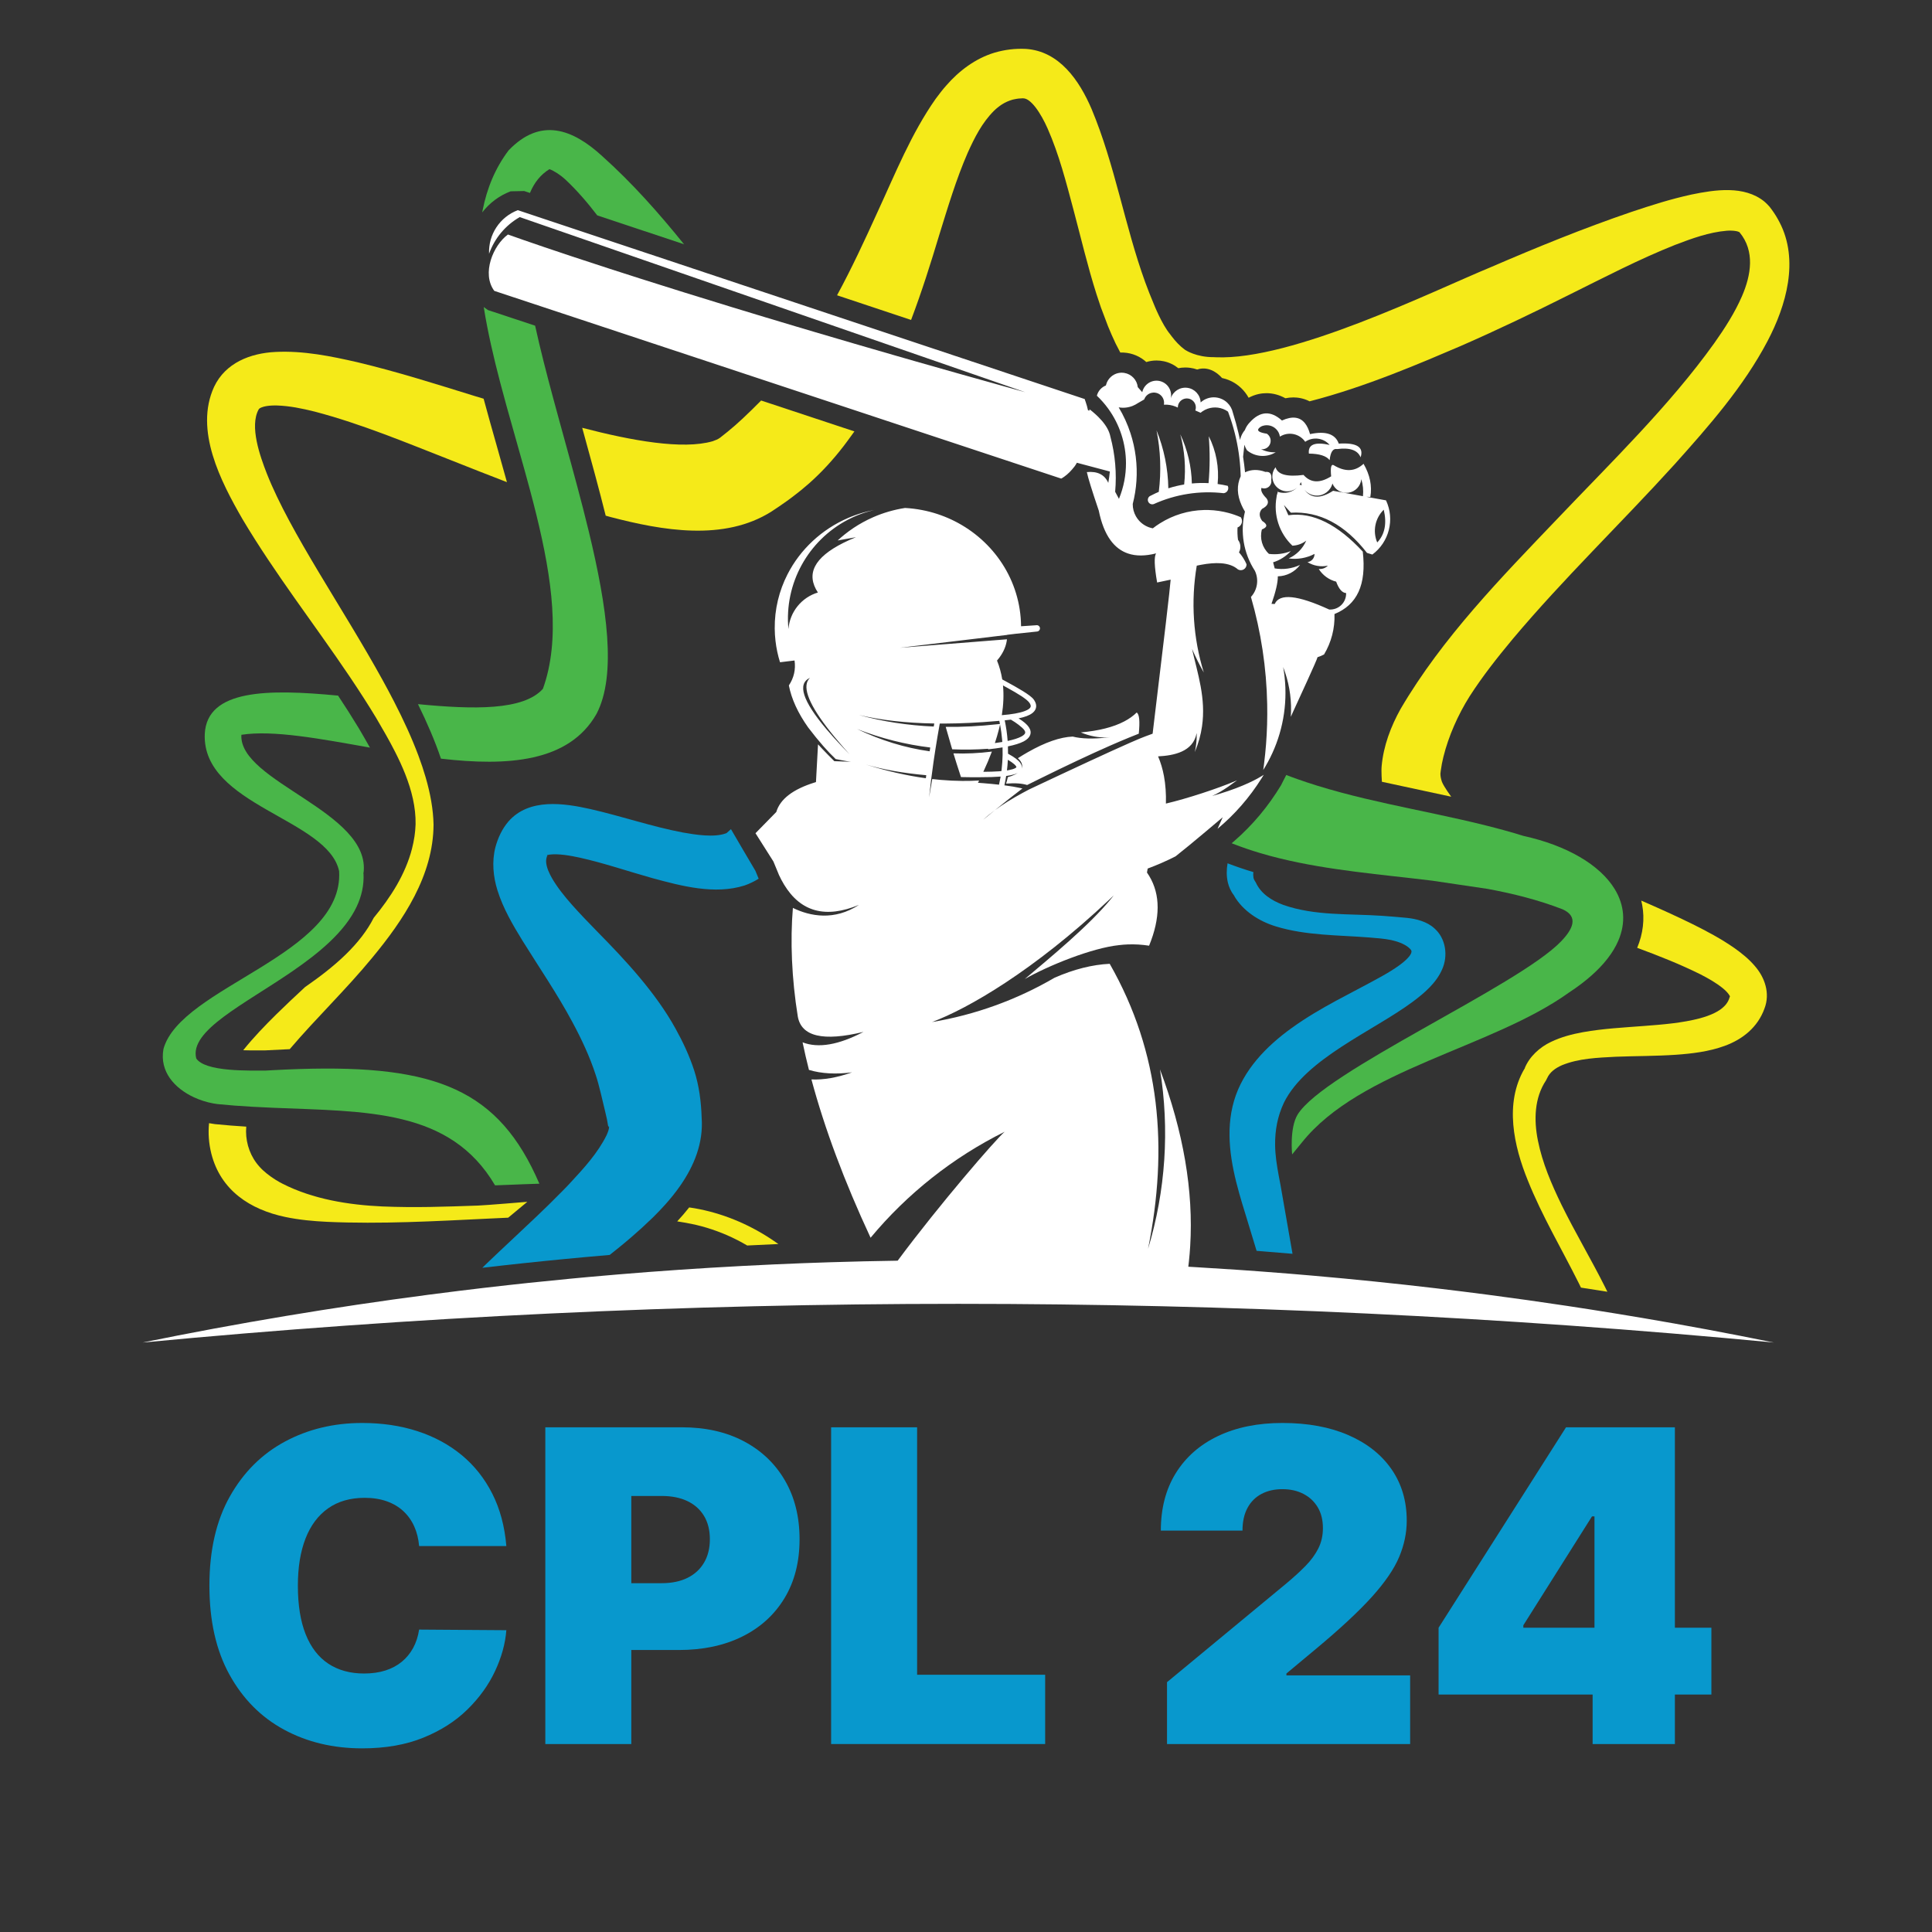 <?xml version="1.0" encoding="UTF-8"?>
<svg xmlns="http://www.w3.org/2000/svg" width="2100" height="2100" version="1.1" viewBox="0 0 2100 2100">
  <rect x="0" y="0" width="2100" height="2100" fill="#333333" stroke="none"/>
  <defs>
    <style>
      .cls-1 {
        fill: #f5ea19;
      }

      .cls-2 {
        fill: #49b649;
      }

      .cls-3 {
        fill: #fff;
        fill-rule: evenodd;
      }

      .cls-4 {
        fill: #0898cd;
      }
    </style>
  </defs>
  <!-- Generator: Adobe Illustrator 28.7.1, SVG Export Plug-In . SVG Version: 1.2.0 Build 142)  -->
  <g>
    <g id="Layer_1">
      <g>
        <g>
          <path class="cls-3" d="M1334.354,533.282c-.898,1.596-2.527,2.64-4.343,2.8-25.925-3.013-52.175,1.084-75.945,11.845-2.294.778-4.815-.253-5.906-2.427-1.084-2.162-.412-4.802,1.583-6.185,2.029-1.084,4.09-2.108,6.172-3.073,1.204-.559,2.414-1.091,3.631-1.61,2.793-22.26,1.969-44.833-2.448-66.854,8.127,20.039,12.47,41.401,12.829,63.003,5.64-1.802,11.393-3.192,17.212-4.157,1.955-18.263.538-36.739-4.21-54.51,7.874,16.753,12.151,34.95,12.563,53.419,6.026-.572,12.091-.705,18.157-.372,1.49-16.953,1.569-34.005.239-50.978,8.074,16.062,11.393,34.072,9.617,51.909.113.013.233.033.346.053,3.578.492,7.136,1.151,10.681,1.969.791,1.649.725,3.578-.18,5.168Z"/>
          <path class="cls-3" d="M1783.387,1432.273c-8.4-1.423-16.807-2.827-25.213-4.203-9.71-1.59-19.427-3.146-29.144-4.669-8.46-1.324-16.92-2.627-25.379-3.904-28.971-4.369-57.975-8.453-87.006-12.244-18.589-2.434-37.191-4.742-55.8-6.937-44.347-5.228-88.754-9.783-133.208-13.661-.758-.067-1.51-.133-2.268-.199-6.531-.565-13.062-1.117-19.593-1.656-1.277-.107-2.561-.213-3.838-.319-9.797-.798-19.593-1.563-29.397-2.295-1.809-.133-3.618-.266-5.427-.399-5.72-.425-11.433-.831-17.152-1.23-1.61-.113-3.219-.226-4.822-.333-15.596-1.071-31.199-2.055-46.802-2.96-2.235-.133-4.469-.259-6.704-.386.239-1.935.466-3.871.672-5.813.592-5.514,1.058-11.073,1.39-16.66,3.631-59.943-7.323-123.93-32.848-192.001,10.548,65.005,6.185,131.725-12.975,195.081,22.047-109.246,13.594-213.104-41.674-309.873-19.014.924-38.993,5.959-59.917,15.137-41.122,24.003-86.261,40.324-133.208,48.172,38.887-14.526,110.556-55.714,192.6-132.996,1.623-1.523,3.245-3.066,4.875-4.622-.944,1.224-1.929,2.467-2.953,3.718-23.597,28.918-66.375,64.06-93.709,87.165,25.539-14.632,73.271-33.886,102.501-36.878,3.113-.379,6.252-.632,9.391-.751h.013c7.675-.299,15.41.159,23.231,1.37,12.331-30.128,12.384-55.381.146-75.752-.765-1.284-1.59-2.547-2.454-3.791.253-1.49.512-2.913.778-4.31,10.588-3.937,20.691-8.36,30.294-13.268,4.909-3.877,9.784-7.821,14.652-11.818,5.254-4.316,10.502-8.692,15.762-13.102.818-.685,1.636-1.37,2.454-2.055,2.94-2.474,5.866-4.948,8.779-7.409,3.245-2.74,6.445-5.44,9.617-8.107-.379.818-.725,1.596-1.044,2.334-1.51,3.226-3.079,6.651-4.616,10.236,18.722-15.596,34.697-33.912,47.925-54.942.791-1.257,1.576-2.527,2.348-3.804-.086.06-.645.452-1.683,1.104-4.755,2.986-19.693,11.532-46.728,19.699-2.467.752-5.035,1.49-7.708,2.228,5.666-2.454,11.353-5.899,17.418-10.063,3.119-2.135,6.338-4.469,9.704-6.957-.539.233-1.091.472-1.656.712-19.513,8.3-52.415,19.108-75.712,24.601.293-10.768-.412-20.75-2.128-29.942-1.43-7.675-3.551-14.798-6.378-21.376,16.979-.871,38.235-4.915,41.9-25.326,0,0,.652,8.832-1.989,20.644,4.05-9.644,6.524-18.875,7.821-27.787,4.489-30.614-4.762-57.496-10.841-84.352,3.824,8.766,8.094,17.325,12.789,25.659-11.592-37.577-14.212-77.355-7.648-116.136,1.456-.319,2.88-.619,4.277-.878,8.433-1.603,15.762-2.181,21.994-1.736,7.968.572,14.153,2.827,18.536,6.744,1.962,1.104,4.376,1.078,6.305-.093,1.935-1.164,3.079-3.272,3.026-5.527-2.055-4.735-4.835-9.112-8.24-12.989,2.361-4.35,1.955-9.69-1.064-13.621-.592-4.456-.765-8.952-.506-13.435,2.142-.778,3.811-2.507,4.516-4.682.699-2.162.339-4.536-.951-6.405-4.449-1.949-8.992-3.532-13.601-4.755h-.006c-1.623-.426-3.245-.811-4.882-1.151-7.229-1.516-14.565-2.155-21.868-1.949-16.627.466-33.034,5.341-47.44,14.399-.006,0-.006.007-.013.007h-.006c-.007,0-.007.007-.013.007-2.68,1.676-5.287,3.505-7.815,5.48-5.913-1.084-11.06-4.064-14.865-8.234l-.006-.007c-1.324-1.45-2.481-3.039-3.459-4.749-2.281-3.997-3.551-8.613-3.498-13.488,2.122-8.254,3.458-16.62,4.017-25,1.19-17.565-1.011-35.183-6.465-51.889-3.172-9.75-7.462-19.188-12.829-28.12,5.141.898,10.375.333,15.144-1.569,1.111-.432,2.188-.944,3.239-1.53.751-.406,1.483-.858,2.195-1.343,0,0,2.388-1.37,7.15-4.13,1.224-3.578,4.117-6.145,7.535-7.096.665-.186,1.357-.313,2.055-.366,1.23-.106,2.494,0,3.751.333,3.605.958,6.345,3.585,7.562,6.864.692,1.836.898,3.877.512,5.939,4.383-.253,8.752.472,12.796,2.095.791.319,1.576.672,2.341,1.058,0-.106,0-.213.007-.313.006-.645.08-1.277.213-1.889.645-3.013,2.68-5.593,5.567-6.883,3.572-1.596,7.768-.911,10.641,1.736,2.394,2.221,3.498,5.44,3.046,8.593-.08.539-.2,1.078-.372,1.603-.027.093-.06.186-.093.279,0,0,.725.313,2.182.951.904.392,2.095.918,3.558,1.563.632-.539,1.29-1.044,1.969-1.503,1.769-1.217,3.678-2.188,5.673-2.886,3.545-1.25,7.369-1.676,11.173-1.184,3.99.525,7.748,2.015,10.967,4.31.073.193.146.379.213.572.14.359.273.725.406,1.084,2.66,7.163,4.928,14.459,6.79,21.848,3.552,14.066,5.66,28.478,6.272,43.004v.007c.053,1.25.093,2.487.126,3.738-4.423,9.79-4.083,20.338,1.044,31.644,1.011,2.235,2.208,4.503,3.598,6.804-5.474,22.021-1.556,45.318,10.794,64.346,4.496,9.464,2.8,20.71-4.296,28.412,11,38.042,16.913,77.255,17.671,116.635.146,7.329.106,14.672-.113,22.014-.206,7.176-.592,14.346-1.144,21.515-.539,6.93-1.237,13.847-2.102,20.764-.006.073-.013.146-.027.22-.086.705-.173,1.417-.266,2.122-.206,1.609-.426,3.212-.652,4.822.831-1.323,1.649-2.66,2.434-4.01,3.731-6.338,6.997-12.903,9.776-19.64,2.84-6.857,5.181-13.887,7.01-21.036,1.896-7.382,3.252-14.891,4.057-22.473,1.583-14.778,1.078-29.822-1.596-44.68,5.986,15.343,8.892,31.698,8.546,48.118-.033,1.982-.12,3.964-.253,5.939.379-.891,1.124-2.554,2.142-4.795,6.884-15.15,26.111-56.438,26.916-60.05,2.441-.752,4.802-1.729,7.07-2.94,7.934-13.248,11.878-28.519,11.339-43.948,24.535-10.056,34.917-31.525,30.76-67.864-26.869-29.004-53.951-43.323-80.88-39.539l-4.835-11.147c5.035,5.593,7.555,8.387,7.555,8.387,31.086-1.789,58.687,12.789,82.762,43.709l5.8,1.782c18.33-13.607,24.541-38.235,14.851-58.899l-21.495-3.891,4.469.16c2.028-11.958-.419-23.956-7.382-36.021-9.205,8.619-20.065,9.098-32.582,1.45-2.687-1.264-3.558,2.793-2.634,12.184-12.344,7.735-22.353,7.223-30.042-1.53-18.037,2.348-28.159-.439-30.374-8.347-3.944,4.955-4.629,11.745-1.756,17.379,2.873,5.64,8.766,9.072,15.097,8.805,4.024-.186,7.742-1.849,10.535-4.549v.013c-5.54,5.66-13.661,7.555-20.937,5.287l-.359-.818c-.233.805-.459,1.609-.658,2.414-.565,1.609-.845,2.873-.845,3.811v.013c-3.545,19.261,2.813,39.226,17.219,52.913,5.474-.213,10.734-2.135,15.044-5.5-3.731,8.613-10.561,15.516-19.127,19.34,9.65,1.35,19.487-.366,28.126-4.888.073,4.482-3.206,8.307-7.635,8.912,6.604,4.09,14.538,5.447,22.134,3.824-2.567,2.66-6.219,3.997-9.916,3.611,4.303,6.857,11.093,11.805,18.935,13.794,2.926,8.028,6.531,12.171,10.814,12.404.173,4.895-1.742,9.63-5.247,13.029-3.505,3.405-8.294,5.168-13.162,4.855-34.331-15.742-54.058-17.751-59.185-6.012-2.334-.093-3.505-.146-3.505-.146,4.702-13.514,6.996-23.484,6.863-29.915,9.55-.2,18.462-4.775,24.182-12.41-8.593,4.037-18.203,5.354-27.581,3.798-1.151-4.416-1.729-6.618-1.729-6.618,7.369-2.281,14.007-6.491,19.214-12.171-7.529,2.98-15.689,4.024-23.724,3.006-7.329-6.751-10.269-17.013-7.648-26.623,6.252-2.334,6.345-5.407.266-9.218-3.492-4.941-3.531-9.304-.133-13.062,6.371-3.325,7.994-7.15,4.855-11.473-4.722-4.762-6.544-8.546-5.46-11.366,2.62,1.097,5.64.658,7.861-1.131,2.215-1.796,3.252-4.656,2.727-7.455.911-6.418-1.197-9.344-6.345-8.766-7.921-2.94-15.29-2.793-22.094.406-.572-5.627-1.284-11.246-2.142-16.846l1.417-13.095c.645,2.068,1.55,4.084,2.76,5.979,8.859,7.376,21.442,8.254,31.238,2.188-5.493.279-10.96-.871-15.875-3.332,4.257.565,8.347-1.889,9.843-5.913,1.503-4.03.02-8.559-3.572-10.914-4.15-.632-6.943-1.443-8.367-2.447-2.028-1.423-1.29-3.226,2.208-5.414,1.869-.871,3.877-1.323,5.886-1.35,2.434-.047,4.875.539,7.076,1.729,1.224.658,2.335,1.49,3.299,2.454,2.201,2.181,3.665,5.048,4.11,8.194,9.191-5.806,21.322-3.332,27.501,5.607,8.433-5.766,19.852-4.303,26.556,3.405-16.201-3.571-23.723-.426-22.553,9.444,11.486.12,19.001,2.501,22.546,7.13.951-8.945,3.671-12.962,8.161-12.058,13.827-1.816,22.327,1.164,25.512,8.945,3.685-11.153-4.223-16.108-23.73-14.858-3.798-10.542-14.213-13.993-31.239-10.355-1.357-4.962-3.193-8.885-5.5-11.785-5.573-7.017-13.92-8.014-25.04-2.993-12.138-10.927-23.73-10.316-34.79,1.835-2.501,2.514-4.35,5.46-5.54,8.613l-.006.007c-.805.951-1.523,1.949-2.155,2.986-1.476,2.414-2.501,5.041-3.066,7.761-.532-2.514-1.097-5.021-1.683-7.522-1.736-7.323-3.724-14.572-5.966-21.761-.04-.126-.08-.259-.12-.386-.904-4.177-3.039-7.968-6.105-10.881-1.723-1.649-3.745-3.013-5.999-4.017-5.453-2.434-11.559-2.414-16.873-.173-2.188.925-4.25,2.228-6.066,3.891-.306-8.081-6.358-14.778-14.359-15.875-8.021-1.091-15.656,3.718-18.104,11.419,1.829-8.559-3.618-16.979-12.171-18.828-4.636-1.004-9.231.14-12.77,2.747-1.051.778-2.002,1.683-2.84,2.7-1.55,1.889-2.68,4.163-3.232,6.711,0,0-1.623-1.836-4.855-5.474-.845-7.974-6.944-14.273-14.718-15.49-.592-.1-1.204-.166-1.816-.2-4.609-.246-8.952,1.323-12.27,4.13-2.64,2.228-4.629,5.241-5.593,8.746-.093.312-.166.632-.239.958-4.875,1.935-8.533,6.079-9.837,11.153,4.549,4.31,8.633,8.965,12.224,13.907,12.676,17.392,19.374,38.249,19.42,59.431.027,12.922-2.421,25.958-7.495,38.408v.013c-.047.113-.093.226-.14.339,0,0-1.37-2.554-4.123-7.688,1.789-20.092.04-40.33-5.154-59.777-.293-1.569-.738-3.126-1.35-4.709l-.073-.279.007.093c-2.082-5.42-6.006-10.987-11.745-16.693-1.949-1.942-4.11-3.897-6.485-5.866-1.004-.831-2.035-1.649-3.099-2.481-.013.532-.026,1.058-.04,1.583l-1.596-.459c-.678-3.266-1.596-6.505-2.74-9.704-.213-.585-.426-1.171-.652-1.756v-.013c-.027-.432-.06-.645-.06-.645l-.226-.066v-.04c-17.924-5.972-35.448-11.812-52.588-17.518-7.841-2.614-15.596-5.201-23.271-7.755-35.016-11.665-68.337-22.766-99.948-33.3-7.043-2.348-14-4.662-20.87-6.957-29.323-9.77-57.11-19.028-83.361-27.767-7.203-2.401-14.286-4.762-21.256-7.083-25.672-8.553-49.768-16.587-72.294-24.089-12.882-4.29-25.246-8.413-37.098-12.357-37.61-12.537-70.053-23.344-97.334-32.429-12.856-4.283-24.561-8.187-35.123-11.705-18.176-6.059-32.961-10.98-44.341-14.771-9.331-3.113-16.381-5.46-21.149-7.05-4.981-1.656-7.469-2.487-7.469-2.487-19.527,7.422-32.117,26.517-31.232,47.4,5.986-16.86,17.811-31.013,33.347-39.871,1.496.519,2.993,1.038,4.483,1.55,7.189,2.494,14.306,4.961,21.349,7.402,17.964,6.219,35.462,12.277,52.501,18.177,11.838,4.103,23.464,8.134,34.857,12.078,35.528,12.304,68.882,23.863,100.067,34.67,12.863,4.449,25.353,8.779,37.477,12.976,19.819,6.864,38.648,13.388,56.492,19.573,7.223,2.501,14.279,4.942,21.176,7.336,31.491,10.901,59.617,20.644,84.385,29.223,7.223,2.501,14.153,4.902,20.797,7.203,43.802,15.177,75.2,26.051,94.181,32.622,13.674,4.735,20.91,7.243,21.715,7.522-7.715-2.135-15.35-4.25-22.905-6.358-33.573-9.344-65.543-18.37-95.911-27.055-7.19-2.055-14.286-4.09-21.296-6.112-31.099-8.945-60.436-17.512-88.029-25.679-7.422-2.188-14.718-4.356-21.881-6.491-10.861-3.239-21.429-6.405-31.711-9.497-12.39-3.731-24.362-7.362-35.914-10.887-37.75-11.519-71.05-21.928-99.961-31.132-11.965-3.804-23.178-7.409-33.646-10.801-30.474-9.863-54.603-17.911-72.467-23.989-8.979-3.046-16.374-5.593-22.207-7.628-10.947-3.804-16.381-5.779-16.381-5.779-16.035,11.672-28.878,42.418-14.838,61.273,13.308,4.409,26.404,8.739,39.279,13.002,8.054,2.667,16.028,5.307,23.91,7.914,43.316,14.346,84.079,27.84,122.301,40.503,11.951,3.951,23.65,7.828,35.103,11.619,22.021,7.289,43.117,14.273,63.295,20.957,7.735,2.56,15.33,5.074,22.792,7.549,8.779,2.906,17.372,5.753,25.779,8.533,14.572,4.822,28.578,9.464,42.026,13.913,10.142,3.359,19.966,6.611,29.47,9.757,7.322,2.427,14.452,4.789,21.395,7.09,24.488,8.101,46.615,15.43,66.381,21.974,8.626,2.853,16.807,5.567,24.534,8.121,23.61,7.821,43.031,14.246,58.261,19.294,9.205,3.046,16.88,5.587,23.025,7.622,12.331,4.084,18.496,6.125,18.496,6.125l.326-.246-.12.379c4.436-2.66,8.36-6.012,11.659-9.89,2.148-2.341,3.838-4.649,5.048-6.93l.333-.466,35.808,9.511c-.419,4.123-.984,8.24-1.709,12.337-3.971-8.925-11.739-12.829-23.311-11.719,1.21,5.959,5.533,19.919,12.956,41.847,2.727,13.428,6.924,24.082,12.583,31.97,5.221,7.269,11.686,12.184,19.394,14.738,8.586,2.86,18.715,2.787,30.394-.2-2.375,3.319-2.022,13.867,1.064,31.658,0,0,4.908-1.031,14.705-3.099-.619,8.885-7.163,64.699-19.607,167.44,0,0-2.56.951-7.675,2.833-3.226,1.157-8.772,3.465-16.654,6.924-5.553,2.434-12.264,5.44-20.132,9.025-14.199,6.458-32.157,14.778-53.891,24.954h-.013c-7.236,3.392-14.904,6.997-22.992,10.801-4.163,1.969-8.447,3.984-12.829,6.052-2.354,1.217-4.642,2.427-6.863,3.638-11.818,6.398-21.874,12.676-30.255,18.828-4.05,3.279-8.293,6.75-12.763,10.442,3.664-3.439,7.961-6.923,12.763-10.442,11.113-9.038,20.604-16.527,28.459-22.466.459-.346.904-.685,1.35-1.018-.665-.166-1.35-.326-2.061-.479-4.789-1.078-10.628-2.068-17.532-2.953.027-.113.053-.246.08-.392.04-.213.093-.432.133-.672.239-1.177.539-2.667.818-4.103.12-.579.226-1.144.319-1.669.027-.186.046-.359.086-.532.027-.173.053-.339.08-.499.146-.752.279-1.53.399-2.294,3.412-.459,6.252-1.031,8.526-1.716.22-.067.432-.133.645-.2,1.31-.426,2.461-.911,3.432-1.463-.977.672-2.061,1.297-3.265,1.882-2.155,1.064-4.682,1.989-7.562,2.787-.565,2.587-1.171,4.922-1.856,6.99,4.988-.406,9.464-.452,13.428-.153,3.558.273,6.704.831,9.437,1.683,4.27-2.135,8.466-4.217,12.583-6.252,29.889-14.758,55.72-26.922,77.481-36.486,7.21-3.166,13.98-6.052,20.298-8.646,3.824-1.576,7.482-3.039,10.981-4.403,1.37-13.581.619-21.243-2.268-22.998-3.718,3.664-8.22,6.883-13.508,9.65-5.926,3.119-12.836,5.673-20.73,7.669-7.861,1.988-16.693,3.425-26.51,4.31,9.983,4.097,19.66,5.879,29.051,5.374,1.031-.053,2.061-.14,3.086-.246-1.031.133-2.048.253-3.053.359-15.802,1.782-28.426,1.45-37.863-.978-13.627.545-29.875,6.199-48.763,16.946-3.518,2.002-7.13,4.183-10.834,6.538,4.216,3.897,5.567,7.735,4.024,11.453.632-1.935.193-4.004-1.31-6.178-2.042-2.993-6.524-6.371-13.435-10.142.027-2.647,0-5.301-.107-7.948,7.409-1.53,13.069-3.312,16.999-5.354.146-.08.293-.153.439-.239,3.385-1.842,5.587-3.99,6.584-6.418,1.191-2.84.751-5.793-1.264-8.852-2.002-3.019-5.733-6.219-11.193-9.597,3.452-.712,6.405-1.53,8.859-2.468,4.935-1.869,8.081-4.31,9.471-7.303,1.517-3.312.891-6.883-1.875-10.734-3.518-4.902-17.704-12.843-30.274-19.68-1.337-.725-2.647-1.437-3.931-2.128-1.157-7.183-3.046-14.027-5.68-20.504.891-1.038,1.729-2.082,2.507-3.132,4.762-6.385,7.522-13.042,8.307-19.992l-13.528,1.071-22.287,1.769-54.43,4.31-26.131,2.068,25.845-3.099,53.825-6.451,22.054-2.647,14.885-1.782-.014-.12,8.932-1.078c7.908-.831,13.84-1.45,17.798-1.875,3.957-.406,5.932-.619,5.932-.619,1.25-.16,2.321-1.004,2.767-2.188.465-1.184.226-2.521-.592-3.478-.831-.964-2.122-1.403-3.359-1.137l-16.381,1.097v-.186c-.512-49.774-29.769-92.712-72.307-114.114-1.091-.552-2.195-1.091-3.306-1.609-9.983-4.689-20.657-8.207-31.824-10.369-6.079-1.184-12.31-1.962-18.655-2.308-11.931,1.836-23.517,5.201-34.471,9.976-3.844,1.676-7.615,3.532-11.3,5.547-7.05,3.871-13.78,8.36-20.092,13.435-2.527,2.022-4.988,4.143-7.376,6.351,0,0,2.195-.386,6.591-1.164,3.232-.572,7.648-1.363,13.262-2.354-4.982,2.029-9.571,4.097-13.767,6.199-31.611,15.842-40.803,33.819-27.594,53.898-17.838,5.394-30.547,21.176-32.017,39.758-4.702-49.894,21.668-96.316,64.286-118.696,1.829-.964,3.691-1.882,5.587-2.753,5.168-2.381,10.555-4.423,16.135-6.079,2.408-.718,4.855-1.37,7.336-1.942-2.587.485-5.148,1.051-7.682,1.683-5.932,1.477-11.699,3.339-17.279,5.56-1.177.466-2.348.945-3.505,1.443-28.671,12.33-52.022,34.132-65.889,61.267-9.092,17.784-14.113,37.863-13.887,59.066.046,4.476.326,8.905.831,13.262.918,7.994,2.58,15.769,4.922,23.251l15.796-1.915c1.383,9.77-.672,18.802-6.185,27.122,2.887,14.771,9.863,29.962,20.924,45.598,5.746,7.549,11.226,14.299,16.427,20.238,4.735,5.401,9.245,10.129,13.541,14.186,2.108.419,4.03.791,5.759,1.124,5.394,1.031,8.979,1.643,10.768,1.829-4.549-.173-8.24-.306-11.06-.406-4.569-.166-6.877-.246-6.917-.239-4.489-4.443-8.753-8.786-12.776-13.022-1.703-1.783-3.359-3.545-4.968-5.287l-1.982,36.333-.259,4.695c-.359.106-.712.219-1.071.326-23.85,7.376-37.876,18.09-42.059,32.176-15.057,15.377-22.599,23.071-22.599,23.071,12.989,20.491,19.473,30.74,19.473,30.74l1.676,4.05,4.39,10.648c1.729,3.718,3.558,7.176,5.5,10.375,18.037,29.776,45.179,37.138,81.432,22.087-26.796,17.485-53.073,12.464-71.822,3.299-2.993,35.755-1.317,76.79,5.314,117.892,3.771,21.901,27.581,27.514,71.423,16.873-27.069,14.199-49.136,17.984-66.202,11.339,2.042,9.863,4.35,19.859,6.923,29.995,13.687,4.064,29.297,4.935,46.848,2.627-16.221,5.746-30.933,8.307-44.148,7.715,14.333,53.412,35.761,110.769,64.293,172.069,39.791-47.839,89.333-87.198,145.752-115.218-9.517,8.074-70.804,78.852-116.296,140.138-.006.007-.013.014-.013.02-24.235.359-48.471.918-72.699,1.676-10.282.319-20.564.678-30.84,1.064-10.282.399-20.564.825-30.84,1.29-11.612.525-23.224,1.097-34.83,1.716-45.165,2.388-90.311,5.474-135.403,9.251-10.156.851-20.305,1.736-30.447,2.654-3.678.333-7.349.672-11.02,1.017-3.685.339-7.362.685-11.04,1.044-14.765,1.403-29.53,2.893-44.281,4.456-7.422.785-14.845,1.59-22.267,2.414-17.591,1.949-35.183,4.011-52.754,6.172-11.073,1.363-22.14,2.767-33.207,4.216-104.124,13.614-207.896,30.939-311.096,51.983,589.704-56.066,1183.398-56.066,1773.102,0-48.125-9.81-96.37-18.822-144.721-27.016ZM1504.081,554.025c3.518,15.044,1.157,26.909-7.096,35.608-5.181-12.191-2.361-26.33,7.096-35.608ZM1417.847,532.291c3.046,3.744,7.608,6.159,12.71,6.398,8.28.379,15.689-5.101,17.738-13.135,2.847,6.977,10.096,11.107,17.551,9.969,7.449-1.117,13.155-7.209,13.8-14.712,1.862,5.986,2.481,12.284,1.822,18.522l-32.462-5.866c-6.531,4.243-12.317,6.365-17.352,6.365-5.487,0-10.102-2.514-13.82-7.542h.013ZM1414.103,523.971c.199,1.164.485,2.281.884,3.352l-2.414-.432c.592-.898,1.124-1.876,1.53-2.92ZM916.745,813c-7.043-7.376-13.235-14.233-18.582-20.571-25.885-30.72-31.791-49.269-17.724-55.647-8.779,8.187-2.747,25.991,18.09,53.426,5.188,6.83,11.286,14.253,18.316,22.273,2.128,2.441,4.343,4.928,6.644,7.475-2.328-2.368-4.576-4.689-6.744-6.957ZM1097.313,826.973c.858.532,1.643,1.051,2.361,1.556,2.228,1.556,3.771,2.953,4.616,4.163.432.645.578,1.071.432,1.284-.485.712-1.816,1.417-3.997,2.095-.073.02-.146.047-.22.067-1.084.313-2.308.618-3.691.885-.725.14-1.49.273-2.294.406.459-3.838.778-7.688.971-11.552.638.372,1.25.738,1.822,1.097ZM1107.17,787.813c2.946,2.248,5.321,4.423,6.285,5.879.865,1.304,1.104,2.428.725,3.352-.412.984-1.43,1.975-3.066,2.973-.379.239-.791.472-1.237.705-3.359,1.736-8.227,3.292-14.605,4.649-.559-7.515-1.609-14.991-3.179-22.4,2.361-.226,4.589-.472,6.684-.752,2.86,1.636,5.839,3.638,8.393,5.593ZM1090.217,745.022l.013.053c1.709.924,3.425,1.862,5.114,2.793,10.741,5.932,20.571,11.838,23.484,15.895,1.443,2.002,1.862,3.611,1.31,4.848-.712,1.53-2.787,2.953-6.225,4.263-2.766,1.058-6.271,1.962-10.515,2.72-4.123.731-8.939,1.33-14.459,1.776,1.822-11.459,2.241-22.233,1.277-32.349ZM1089.246,803.782c.073.898.146,1.802.206,2.7-2.501.419-5.194.831-8.054,1.21,1.669-5.048,3.119-9.996,4.343-14.838.459-1.802.885-3.598,1.277-5.374,1.018,5.401,1.763,10.841,2.228,16.301ZM1015.509,786.403l-.578,3.319c-28.465-1.25-55.614-5.447-81.459-12.603,23.996,5.693,51.344,8.792,82.037,9.284ZM931.603,792.416c25.998,10.149,52.501,16.846,79.53,20.092-.226,1.37-.433,2.753-.645,4.117-26.703-3.731-52.993-11.805-78.885-24.209ZM1006.377,845.908c-20.956-2.86-42.671-7.835-65.164-14.911,18.748,5.52,40.61,9.397,65.583,11.612l-.419,3.299ZM1014.644,828.583c.18-1.264.366-2.541.559-3.818.485-3.305.998-6.664,1.523-10.063,1.43-9.085,3.013-18.502,4.755-28.233,1.809.007,3.625.007,5.46,0,17.625-.08,36.287-.964,56.006-2.674,1.084-.093,2.175-.186,3.266-.286.233,1.137.472,2.255.685,3.392-.971.113-1.935.219-2.9.326-19.194,2.122-37.883,3.073-56.046,2.853,2.002,7.15,4.051,14.273,6.159,21.382.299,1.004.592,2.002.898,3,12.902.572,25.918.379,39.047-.572l.067.592c5.759-.618,10.967-1.317,15.622-2.108.093,2.78.107,5.567.053,8.347-.107,5.168-.459,10.335-1.058,15.483-.08.658-.153,1.304-.233,1.949-.871.08-1.783.16-2.734.226-4.795.339-10.442.512-16.926.539,3.518-7.529,6.617-14.858,9.278-21.981-14.033,1.796-27.96,2.441-41.78,1.942,2.288,7.549,4.662,15.064,7.143,22.54.352,1.071.712,2.148,1.071,3.226,6.963.166,14.113.219,21.462.18l.013-.04c8.44.027,15.629-.2,21.588-.685-.133.805-.279,1.623-.439,2.427-.392,2.135-.831,4.27-1.304,6.391-5.101-.579-10.681-1.104-16.76-1.603-1.988-.159-4.017-.306-6.119-.466.426-.818.831-1.649,1.257-2.467-6.019.353-12.111.505-18.276.459-7.722-.06-15.55-.432-23.504-1.124-3.039-.259-6.099-.572-9.171-.924-1.077,6.245-2.215,12.889-3.398,19.932,1.237-12.118,2.82-24.827,4.735-38.142Z"/>
        </g>
        <g>
          <path class="cls-4" d="M550.374,1680.518h-94.81c-.672-7.843-2.438-14.961-5.295-21.349-2.857-6.388-6.782-11.906-11.767-16.558-4.988-4.649-11.011-8.237-18.071-10.759-7.061-2.521-15.074-3.782-24.039-3.782-15.691,0-28.942,3.811-39.756,11.431-10.816,7.622-18.996,18.549-24.543,32.78-5.547,14.233-8.321,31.324-8.321,51.271,0,21.071,2.829,38.692,8.489,52.868,5.658,14.179,13.868,24.824,24.627,31.939,10.758,7.118,23.702,10.675,38.832,10.675,8.628,0,16.361-1.093,23.198-3.278,6.834-2.186,12.776-5.351,17.819-9.498,5.043-4.145,9.162-9.161,12.355-15.045s5.351-12.523,6.472-19.92l94.81.673c-1.122,14.569-5.211,29.392-12.271,44.463-7.061,15.073-17.062,28.971-30.006,41.689-12.944,12.72-28.942,22.945-47.993,30.678-19.053,7.733-41.185,11.6-66.4,11.6-31.603,0-59.928-6.779-84.976-20.341-25.047-13.559-44.828-33.507-59.34-59.844-14.515-26.335-21.769-58.555-21.769-96.659,0-38.327,7.396-70.629,22.189-96.91,14.793-26.279,34.739-46.171,59.844-59.677,25.103-13.503,53.12-20.256,84.051-20.256,21.741,0,41.745,2.971,60.013,8.909,18.265,5.941,34.292,14.599,48.077,25.972,13.784,11.376,24.879,25.357,33.284,41.941,8.405,16.587,13.503,35.583,15.297,56.986Z"/>
          <path class="cls-4" d="M592.734,1895.688v-344.272h148.602c25.552,0,47.909,5.043,67.073,15.129s34.067,24.265,44.715,42.529c10.646,18.269,15.97,39.617,15.97,64.047,0,24.656-5.463,46.005-16.39,64.047-10.927,18.045-26.224,31.939-45.892,41.689-19.668,9.75-42.614,14.625-68.838,14.625h-88.758v-72.62h69.93c10.982,0,20.367-1.933,28.157-5.8,7.788-3.866,13.784-9.385,17.987-16.558,4.203-7.171,6.304-15.634,6.304-25.384,0-9.86-2.101-18.294-6.304-25.299-4.203-7.003-10.199-12.382-17.987-16.138-7.791-3.754-17.175-5.632-28.157-5.632h-32.948v269.636h-93.465Z"/>
          <path class="cls-4" d="M903.386,1895.688v-344.272h93.465v268.963h139.188v75.31h-232.653Z"/>
          <path class="cls-4" d="M1268.494,1895.688v-67.241l128.43-106.24c8.516-7.061,15.828-13.7,21.938-19.92,6.107-6.22,10.814-12.634,14.121-19.248,3.305-6.61,4.959-13.952,4.959-22.021,0-8.853-1.879-16.417-5.631-22.694-3.758-6.274-8.939-11.121-15.551-14.541-6.613-3.417-14.232-5.127-22.861-5.127-8.631,0-16.223,1.739-22.777,5.211-6.557,3.476-11.629,8.573-15.213,15.298-3.59,6.724-5.381,14.905-5.381,24.543h-88.758c0-24.207,5.436-45.052,16.307-62.534,10.869-17.482,26.225-30.931,46.061-40.345,19.836-9.413,43.088-14.12,69.762-14.12,27.568,0,51.465,4.399,71.695,13.195,20.227,8.8,35.861,21.155,46.9,37.067,11.037,15.914,16.559,34.573,16.559,55.978,0,13.225-2.748,26.366-8.238,39.42-5.492,13.057-15.354,27.484-29.586,43.286s-34.461,34.629-60.684,56.482l-32.275,26.896v2.017h134.48v74.638h-264.256Z"/>
          <path class="cls-4" d="M1563.68,1841.896v-72.62l138.516-217.859h65.896v96.826h-37.656l-74.637,118.344v2.689h204.412v72.62h-296.531ZM1731.109,1895.688v-75.982l2.016-31.603v-236.688h87.414v344.272h-89.43Z"/>
        </g>
        <path class="cls-4" d="M1559.176,1009.144c-7.914-7.429-19.886-10.422-29.855-11.453-9.131-.984-17.877-1.496-26.769-2.228-36.3-2.514-73.172.213-107.623-11.858-12.73-4.709-24.382-12.211-29.895-24.329-1.038-1.649-2.381-3.525-2.594-5.48-.273-1.802-.366-3.512-.027-5.846-9.471-2.847-18.842-6.019-28.1-9.57-1.151,6.744-1.33,13.674.306,20.843,1.137,4.902,3.459,9.87,6.571,14.013-.239-.419-.479-.845-.705-1.277l1.277,2.029c-.193-.246-.386-.499-.572-.752,9.631,17.019,27.8,28.339,45.731,33.759,32.695,10.036,68.151,9.351,101.511,12.018,7.928.658,15.915,1.191,23.637,2.753,6.671,1.437,13.96,4.01,18.941,8.021,1.31,1.117,2.714,2.388,3.239,3.97.02.133,0,.299.04.419-.027.086-.047.153-.047.206.027.046-.046.126-.06.166-.027.06.007.066-.046.146-.027.053-.04.1-.033.146-.033.093-.067.213-.04.313-.033.126-.06.286-.033.412-.073.12-.073.22-.093.333-.08.107-.067.2-.126.313-1.064,2.361-2.487,3.99-5.074,6.637-1.995,1.949-4.489,3.997-7.243,6.032-5.853,4.27-12.244,8.187-18.768,11.872-32.901,18.416-67.299,33.946-98.664,56.618-27.488,19.706-52.847,45.744-62.67,78.971-9.823,33.427-3.611,68.017,5.593,100.826,2.088,7.442,4.33,14.791,6.571,22.014.951,3.299,12.293,40.423,12.293,40.423l39.056,3.226-13.013-74.482s-3.585-18.064-4.656-26.922c-.752-5.627-1.184-11.207-1.251-16.72-.206-15.849,2.567-31.186,9.444-45.824.086-.193.18-.386.272-.579,23.943-48.012,97.181-77.634,140.085-109.591,12.37-9.238,25.253-20.198,31.697-34.93,6.684-14.731,4.17-33.68-8.307-44.64ZM794.524,901.256s-3.119,2.873-4.742,4.23c0,.02-.093.046-.16.08l-.233.093-.459.2c-12.856,4.702-32.955,1.463-46.595-.945-34.032-6.418-66.215-17.664-100.633-25.492-28.844-6.465-66.641-12.124-89.067,13.494-6.864,8.074-11.346,17.645-14.133,27.947-4.03,15.463-2.428,32.203,2.248,47.001,6.159,19.68,16.733,37.63,27.208,54.683,18.569,29.789,37.683,57.682,53.984,88.016,10.122,18.742,19.114,37.956,25.639,58.074,4.037,12.151,7.01,26.829,10.136,39.246,1.41,5.6,2.653,11.492,3.518,17.205.04.259.027.06.04.053l.027-.14c.013-.086.066-.199.073-.259.033-.14.12-.299.153-.372.046-.08.086-.146.166-.193.233-.146.386.279.339,1.124-.073,1.696-1.011,4.988-2.78,8.786-9.451,19.028-24.202,35.316-39.16,51.377-1.038,1.111-2.075,2.228-3.113,3.339-1.43,1.49-2.867,2.973-4.31,4.449-4.895,5.015-9.863,9.983-14.884,14.904-.732.718-1.463,1.437-2.195,2.155-4.13,4.024-8.287,8.027-12.47,12.018-7.436,7.097-14.944,14.14-22.46,21.183-.612.579-1.23,1.157-1.849,1.736-5.474,5.135-10.954,10.269-16.414,15.423v.007c-3.532,3.325-7.043,6.658-10.548,10.016-1.277,1.217-2.554,2.441-3.824,3.664-1.23,1.211-2.474,2.434-3.744,3.678,7.116-.831,14.239-1.643,21.362-2.441,7.376-.825,14.758-1.636,22.14-2.421,15.15-1.623,30.308-3.159,45.478-4.616,7.369-.718,14.745-1.417,22.12-2.088,9.112-.831,18.216-1.643,27.328-2.408,3.013-2.374,6.012-4.762,8.992-7.176,4.961-4.01,9.876-8.107,14.732-12.291,7.588-6.538,15.031-13.302,22.28-20.358.512-.492,1.024-.991,1.536-1.496,4.343-4.283,8.653-8.759,12.823-13.428,5.753-6.431,11.247-13.222,16.221-20.358,15.077-21.635,25.366-46.456,23.378-73.99-.546-17.292-2.734-34.631-8.034-51.118-5.068-15.815-12.317-31.312-20.325-45.711-21.662-39.326-55.028-74.994-84.964-105.375-9.497-9.75-18.955-19.5-27.82-29.503-7.968-9.025-15.689-18.629-21.462-28.539-2.993-5.327-5.76-11.067-6.398-17.019-.299-3.039.226-5.646,1.47-8.347-.22.06-.406.12-.572.173l-.013.013c-.16.067-.259.22-.432.273-.153.046-.146.126-.293.133-.06.013-.033.02-.073-.026.067-.027.146-.067.213-.146.133-.073.339-.153.599-.246.213-.193.479-.359.638-.605.06-.067.14-.106.193-.173.02-.027.047-.067.073-.1-.113.239-.226.472-.333.705.625-.173,1.443-.346,2.407-.466,9.458-1.144,22.273,1.078,32.482,3.312,26.816,5.959,52.275,14.785,79.151,22.307,31.432,8.506,67.738,18.29,100.247,7.921,5.181-1.816,10.043-4.163,14.599-6.95.199-.12.399-.246.599-.379l-3.525-8.546c-2.288-3.611-26.576-45.298-26.576-45.298Z"/>
        <g>
          <path class="cls-2" d="M1755.128,966.413c-16.068-26.35-52.022-47.44-99.077-57.782-13.587-4.223-27.368-7.988-41.261-11.453-35.057-8.766-70.857-15.669-106.313-23.491l-25.127-5.753c-17.591-4.203-35.036-8.799-52.188-14.133-7.016-2.181-13.98-4.483-20.89-6.93-4.808-1.709-7.384-2.634-12.14-4.496-1.357,2.401-5.684,11.107-5.684,11.107-13.927,23.065-30.899,43.31-50.798,60.628-.945.831-1.902,1.649-2.867,2.461.545.22,1.097.432,1.643.645,9.637,3.764,19.434,7.09,29.37,10.043,7.15,2.128,14.372,4.064,21.648,5.839,53.18,12.982,109.485,17.345,164.886,24.096l60.681,8.992c27.966,5.168,55.295,12.051,81.432,22.167,8.786,3.951,11.925,9.384,10.535,16.022-1.144,5.514-5.42,11.865-12.184,18.875-47.114,48.916-257.899,141.508-286.426,188.374-8.83,14.717-5.867,43.146-5.867,43.146,0,0,8.349-10.147,10.584-12.934,63.794-79.822,206.276-102.524,290.615-163.186,18.456-12.124,32.176-24.488,41.68-36.765,4.982-6.425,8.806-12.829,11.552-19.161,8.659-19.979,6.598-39.246-3.804-56.312Z"/>
          <path class="cls-2" d="M325.445,1161.979c-9.324.299-18.975.718-28.951,1.264-2.521.133-5.061.272-7.628.425-9.265-.013-24.947.313-39.778-.991-8.433-.745-16.594-2.015-23.145-4.177-5.76-1.902-10.269-4.489-12.63-8.021-7.708-30.188,51.543-58.367,104.45-94.72,29.43-20.212,56.891-42.964,69.78-69.986,5.434-11.393,8.274-23.544,7.582-36.593-.053.379-.107.765-.166,1.151l.093-2.314c.027.386.053.778.073,1.164,8.806-66.687-135.729-99.236-132.749-150.494,34.617-5.361,85.602,4.303,139.746,13.933-4.03-7.249-8.134-14.253-12.031-20.91-7.229-11.971-14.818-23.85-22.619-35.615-76.258-7.296-142.453-6.923-144.887,41.627-3.279,77.907,133.96,92.107,146.031,149.197,5.427,91.162-172.142,125.434-190.917,193.212-4.523,24.701,12.217,42.858,33.014,52.534,6.724,3.132,13.874,5.381,20.87,6.671,1.57.293,3.133.539,4.682.732,12.324,1.257,24.581,2.162,36.712,2.86,7.881.459,15.703.825,23.464,1.151,101.943,4.296,192.693,1.071,241.682,84.338,7.056-.266,14.086-.539,21.063-.812l9.723-.386c5.78-.193,11.566-.399,17.365-.605-43.842-101.837-111.693-129.378-260.83-124.636Z"/>
          <path class="cls-2" d="M654.605,169.724c-32.323-29.636-67.053-42.445-101.77-6.285-14.625,19.387-23.55,41.261-28.206,64.978-.16.825-.319,1.656-.472,2.487,7.768-10.129,18.329-18.19,30.879-22.958l14.731-.306s2.088.698,6.272,2.088c4.616-11.167,11.526-19.952,21.203-25.871,5.201,1.949,11.931,6.318,17.106,11.087,12.776,11.965,24.182,25.22,34.83,39.153,25.373,8.453,56.817,18.928,94.341,31.432-27.428-33.992-56.319-66.641-88.914-95.804Z"/>
          <path class="cls-2" d="M633.901,553.267c-8.021-31.285-16.999-63.362-25.665-94.96-2.281-8.3-4.536-16.567-6.75-24.781-7.382-27.388-14.273-54.164-19.826-79.463-.007-.02-.007-.047-.013-.066-16.713-5.533-33.806-11.193-51.264-16.973l-4.582-3.306c.04.239.073.472.113.712,4.203,26.443,10.562,53.805,17.831,81.538,2.181,8.327,4.443,16.693,6.757,25.073,8.513,30.846,17.684,61.939,25.838,92.545v.007c2.301,8.626,4.516,17.205,6.611,25.732,17.186,69.866,26.43,136.022,7.17,189.394-21.156,23.683-75.333,22.513-135.795,16.66,9.87,20.079,18.423,39.891,24.974,59.245,72.314,8.367,139.167,4.05,169.129-48.73,22.047-42.206,11.4-116.036-8.333-197.807-1.982-8.2-4.05-16.481-6.192-24.821Z"/>
        </g>
        <g>
          <path class="cls-1" d="M519.674,1310.396c-36.652,1.27-67.838,2.449-104.37.953-36.765-1.689-75.193-7.954-107.929-24.555l-3.744-1.989-3.565-2.135-.891-.519c-6.092-3.877-12.464-8.739-17.046-13.9-9.577-10.502-14.618-24.308-14.691-38.375,0-1.749.073-3.512.226-5.281-11.087-.678-22.3-1.543-33.626-2.694l-.505-.06c-2.042-.253-4.157-.592-6.318-.998-1.031,10.734-.346,21.801,2.507,33.167,10.142,39.938,42.219,60.735,80.228,68.749,15.15,3.186,30.394,4.582,45.744,5.321,58.6,2.601,117.067-.691,175.52-3.525,6.172-.299,21.176-.994,21.176-.994l20.774-17.242s-45.542,3.803-53.489,4.075Z"/>
          <path class="cls-1" d="M379.975,735.292c5.287,7.855,10.502,15.756,15.609,23.73,4.549,7.096,9.012,14.246,13.375,21.475,6.844,11.679,14.06,24.049,20.571,36.892,3.984,7.848,7.708,15.869,10.921,24.022,7.003,17.751,11.606,36.1,11.273,54.536l-.273,4.476c-.06.745-.067,1.49-.16,2.228-.266,2.022-.452,4.702-.791,6.677-.645,4.21-1.596,9.112-2.68,13.195-3.545,13.88-9.471,27.255-16.607,39.685-7.289,12.55-15.776,24.262-24.994,35.429-6.923,13.627-17.159,26.969-30.786,40.191-13.069,12.683-28.292,24.302-43.842,35.05-10.581,9.837-21.143,19.7-31.425,29.822-11.991,11.845-24.555,24.841-35.814,38.867,4.895.153,9.604.18,13.734.18,1.995,0,3.891-.006,5.653-.013,1.589-.006,3.073-.013,4.436-.013h.06c9.304-.545,18.176-.984,26.669-1.323,28.791-33.833,61.081-64.599,89.586-99.263,34.019-41.055,66.541-89.546,66.754-144.84-.306-16.341-3.418-33.646-8.659-51.623-2.215-7.642-4.822-15.41-7.768-23.278-7.116-19.088-16.188-38.767-26.45-58.72-3.997-7.788-8.187-15.616-12.51-23.471-43.263-78.652-100.207-159.672-125.799-224.35-7.489-19.174-18.948-51.391-8.985-69.7.073-.133.153-.299.2-.319.339-.485.845-.924,1.277-1.164.359-.206.725-.432,1.37-.692.625-.259,1.47-.565,2.534-.871,1.051-.313,2.421-.565,3.891-.812,1.483-.233,3.212-.366,4.988-.485,1.849-.066,3.731-.133,5.779-.06,13.761.439,27.109,3.206,41.168,6.704,50.759,13.335,99.675,33.906,148.891,53.16,19.66,7.775,39.632,15.729,59.85,23.464-3.658-13.341-7.455-26.71-11.226-40.011-4.782-16.853-9.577-33.786-14.126-50.685-3.405-1.038-6.651-2.015-9.717-2.92-42.099-13.009-83.899-26.33-127.229-36.672-29.07-6.651-58.673-12.73-89.227-11.24-27.242,1.317-54.463,11.765-66.82,37.989-21.575,47.087,7.269,102.721,30.813,143.584,35.415,59.591,77.96,113.994,116.488,171.171Z"/>
          <path class="cls-1" d="M837.361,1346.272c-24.867-16.274-53.06-27.847-82.37-32.941-1.955-.319-3.917-.619-5.873-.911-3.997,5.048-8.333,10.102-13.022,15.17,5.221.812,10.428,1.722,15.616,2.754,15.104,3.099,29.835,8.1,43.795,14.632,2.088.984,4.15,2.002,6.185,3.053,3.578,1.842,7.076,3.778,10.495,5.786,11.3-.579,22.599-1.124,33.899-1.609-2.434-1.729-4.895-3.412-7.389-5.055-.446-.293-.891-.592-1.337-.878Z"/>
          <path class="cls-1" d="M827.312,435.336l-.047.047c-6.511,6.551-13.082,13.102-19.859,19.42-5.354,5.001-10.834,9.863-16.52,14.459-1.284,1.051-2.58,2.082-3.884,3.093l-2.694,2.128c-.665.499-1.177,1.058-1.915,1.496-2.268,1.623-4.423,2.407-7.788,3.631-32.556,9.404-87.977-.592-141.775-14.612.525,1.902,1.051,3.811,1.576,5.72,8.22,29.829,16.574,60.163,23.969,89.805,1.856.519,3.718,1.031,5.573,1.536,55.447,14.439,123.126,26.789,174.922-6.245,5.181-3.385,10.694-7.116,15.988-10.914,1.496-1.071,2.98-2.155,4.429-3.232,1.337-.998,2.647-1.989,3.924-2.973,2.261-1.683,5.154-4.11,7.389-5.793,1.743-1.457,4.037-3.399,6.125-5.181,1.011-.858,1.975-1.676,2.807-2.388,13.7-12.144,26.151-25.785,37.324-40.304,1.23-1.596,2.441-3.206,3.631-4.822.312-.412.618-.818.918-1.23,2.481-3.299,4.902-6.637,7.269-10.016.013-.02.027-.033.033-.053-9.404-3.113-19.121-6.332-29.137-9.65-22.54-7.462-46.628-15.437-72.261-23.923Z"/>
          <path class="cls-1" d="M1934.219,241.453c-2.407-4.642-5.114-9.098-8.187-13.295l-1.636-2.188c-.286-.379-.512-.698-.851-1.124-1.709-2.082-3.798-4.03-5.799-5.799-21.894-17.738-53.718-12.829-79.164-7.595-22.5,4.902-43.928,11.719-65.437,18.948-51.823,17.664-102.522,38.355-152.596,59.957-64.25,26.562-215.902,101.508-298.937,97.969-.783-.068-1.573-.114-2.376-.109-18.833.113-30.255-7.456-30.255-7.456-.053-.026-.113-.053-.166-.086-.352-.16-.559-.326-.871-.519-5.334-3.905-10.142-8.966-14.503-14.744-.409-.645-.906-1.327-1.519-2.056-9.16-10.896-17.837-33.008-17.837-33.008-3.525-8.2-6.598-16.328-9.331-23.683-22.366-61.679-32.668-127.003-58.274-188.263-13.095-30.527-34.864-62.996-71.695-65.271-11.426-.512-22.666.831-33.772,4.104-20.671,6.198-38.767,19.852-52.628,35.901-4.05,4.476-7.661,9.404-11.26,14.153-26.703,37.949-44.042,81.532-63.109,122.767-13.84,30.52-28.093,61.274-44.168,90.896,25.399,8.46,52.222,17.392,80.467,26.803,11.672-30.826,21.522-62.118,30.613-92.392,9.331-30.068,18.39-60.515,30.866-89.16,7.602-16.88,15.676-32.795,28.525-45.677l2.068-1.935c.339-.346.698-.619,1.051-.898l1.057-.858c1.284-1.164,2.88-2.108,4.25-3.139,3.764-2.428,7.589-4.104,11.759-5.334.193-.06.406-.087.605-.133l1.211-.259c1.583-.459,3.319-.565,5.001-.858,1.463-.093,3.086-.186,4.556-.266,1.583.053,2.627.273,4.15,1.024.818.406,1.756.984,2.787,1.776,2.055,1.583,4.436,4.004,6.764,7.023,5.095,6.651,9.557,14.958,13.102,22.945,12.477,28.266,20.145,58.274,28.286,88.874,8.037,30.188,15.283,61.142,24.891,91.293,1.531,4.803,3.121,9.586,4.784,14.342l7.768,20.564c2.534,6.232,5.241,12.397,8.14,18.489,1.51,3.079,3.099,6.165,4.762,9.225.146.273.293.539.446.811.492-.027.991-.033,1.49-.033.705,0,1.423.02,2.128.06,9.497.505,18.083,4.296,24.628,10.295,3.525-1.097,7.249-1.683,11.067-1.683,2.674,0,5.361.286,7.988.851,5.959,1.284,11.286,3.924,15.736,7.515,2.474-.492,5.035-.751,7.635-.751,1.749,0,3.512.12,5.241.359,2.634.359,5.181.978,7.608,1.829,15.437-5.204,26.955,9.198,26.955,9.198,2.98.625,5.899,1.569,8.726,2.833,8.666,3.851,15.756,10.488,20.252,18.675,7.342-3.917,14.133-4.981,19.347-4.981,7.083,0,13.98,1.849,20.617,5.507,2.98-.592,5.886-.891,8.719-.891,4.057,0,10.728.678,17.591,4.243,60.868-15.583,121.795-42.02,164.088-60.063,39.918-17.445,79.105-36.233,117.905-55.667,38.082-18.875,76.224-38.814,115.411-54.357,18.25-6.97,36.799-13.734,55.993-15.337,3.585-.259,7.077-.173,10.276.412,2.58.446,3.472,1.284,3.432,1.084-.02-.033-.033-.073-.033-.113.08.093.253.326.379.485,16.727,20.232,12.47,46.269,2.561,69.188-7.768,17.937-18.809,35.169-30.261,51.297-48.584,67.891-112.538,129.87-170.18,190.471-61.273,64.12-125.201,129.377-170.625,206.872-10.615,19.068-18.635,40.078-20.624,62.178-.565,5.666.259,17.079.259,17.079l75.347,16.228s-7.941-10.748-10.076-16.155c-1.031-3.006-1.716-5.979-1.67-9.058l.133-.911c.04-.306.073-.618.1-.924l.186-1.397c.638-4.995,1.576-9.71,2.846-14.878,5.567-22.493,15.849-45.717,28.392-65.636,14.04-21.874,30.022-42.106,46.908-62.418,55.6-66.142,117.672-125.626,175.986-189.899,37.145-41.501,74.874-84.239,101.032-133.966,20.259-38.541,34.584-87.916,12.969-129.298Z"/>
          <path class="cls-1" d="M1885.104,1030.433c-14.346-10.023-29.949-18.276-45.225-25.891-18.383-9.052-37.151-17.452-55.906-25.632.392,1.57.732,3.146,1.024,4.729,2.833,15.363.944,31.245-5.447,46.615,23.49,8.686,46.722,17.844,69.075,28.977,8.433,4.363,16.361,8.839,23.643,14.652,2.64,2.135,5.075,4.463,6.83,6.897.599.871.865,1.443.991,1.649.126.233.22.093.273.213.006.033.046.073.027.146-.007.047.013.06.006.133-.638,2.308-1.523,4.529-2.78,6.571-1.496,2.474-3.671,4.749-6.471,6.937l-.519.419c-.18.133-.379.259-.565.392l-1.144.791c-1.643,1.071-3.372,2.048-5.148,2.946-4.961,2.467-10.076,4.203-15.749,5.806-19.4,5.154-40.516,6.837-61.067,8.4-22.081,1.696-44.028,2.807-66.275,6.744-11.931,2.188-23.524,5.148-34.823,10.568-12.085,5.66-23.644,16.055-28.738,29.044.233-.399.473-.805.718-1.204l-1.044,2.055c.107-.286.213-.572.326-.851-22.087,37.543-11.718,84.152,3.658,121.822,15.41,38.375,36.593,73.976,54.889,110.589.938,1.876,1.862,3.751,2.787,5.633,9.577,1.463,19.141,2.966,28.705,4.496-.911-1.869-1.842-3.731-2.773-5.593-15.097-30.075-32.456-59.145-47.074-88.914-10.854-22.307-20.864-45.684-25.665-69.806-4.509-22.413-3.877-46.402,8.819-65.444l1.031-2.048c3.186-7.09,9.012-11.153,16.255-14.419,18.303-7.502,38.654-8.154,58.547-9.218,21.682-.845,43.503-.659,65.497-2.162,17.279-1.224,35.795-3.405,52.794-9.63,19.766-7.176,36.067-20.385,43.31-40.59,6.431-16.614.326-33.826-10.382-46.136-6.584-7.762-14.326-13.973-22.406-19.686Z"/>
        </g>
      </g>
    </g>
  </g>
</svg>